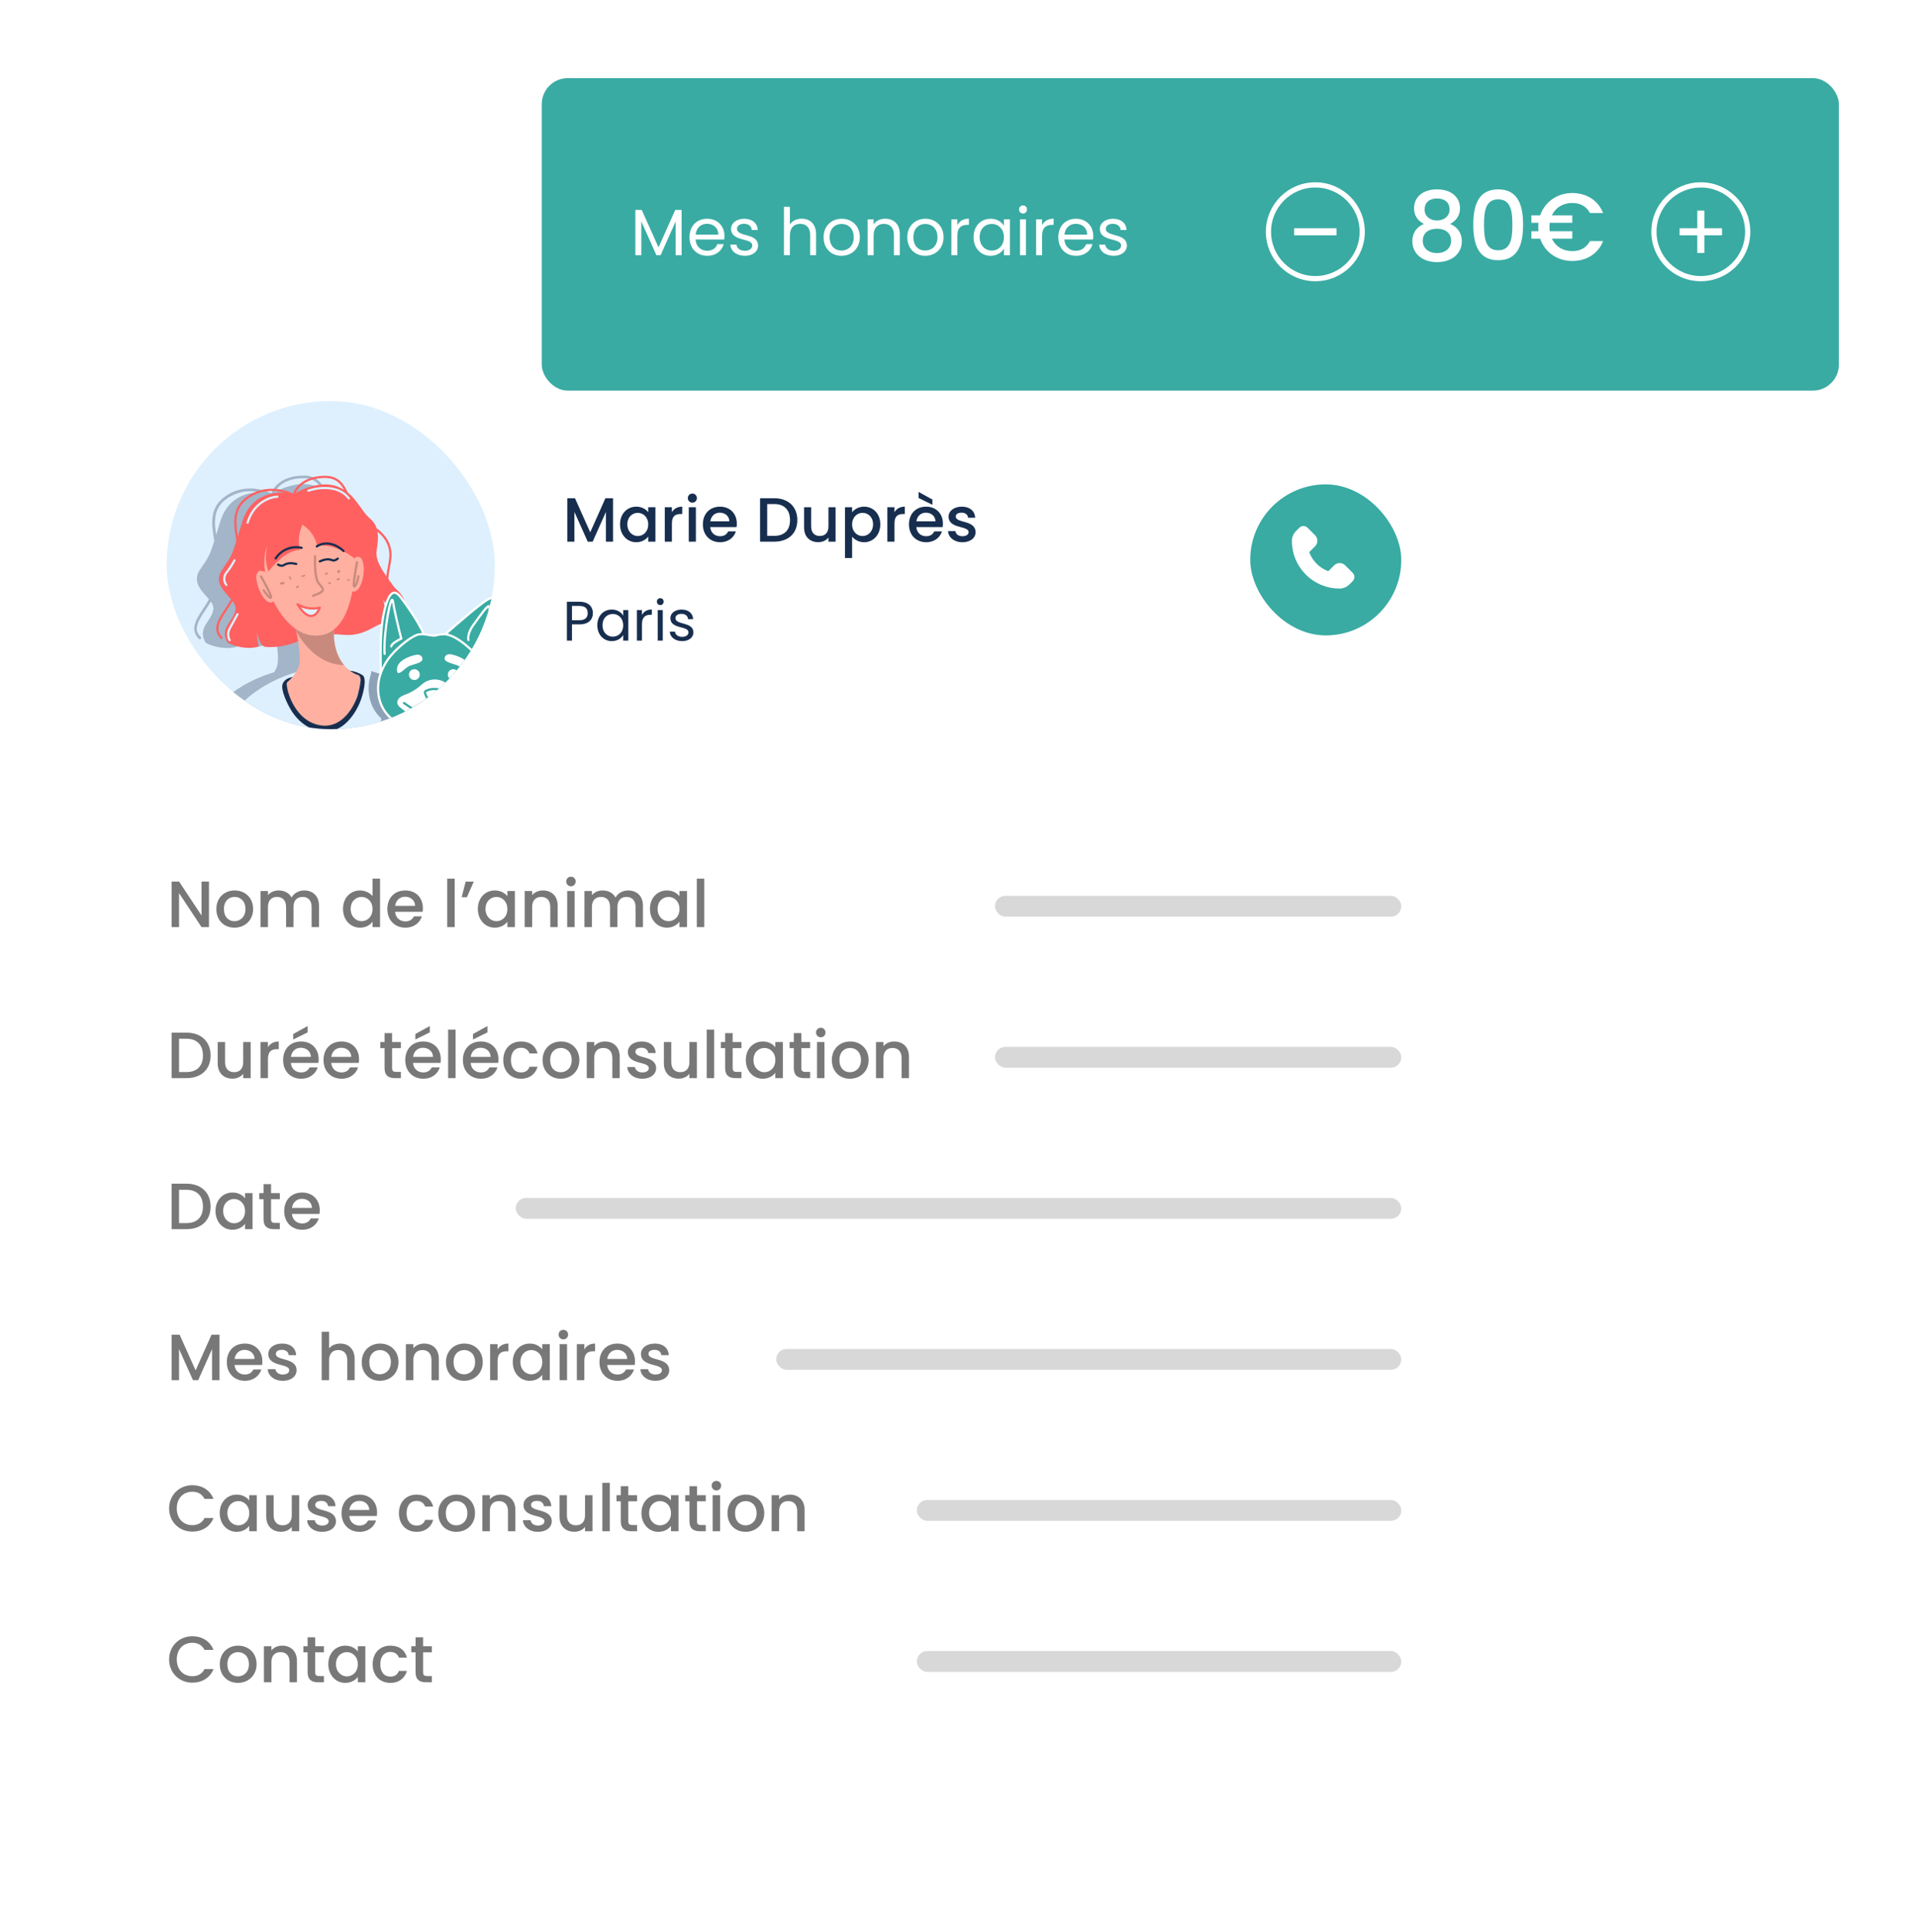 <svg width="368" height="371" viewBox="0 0 368 371" fill="none" xmlns="http://www.w3.org/2000/svg">
<g filter="url(#filter0_d_2077_3483)">
<rect x="15" y="59" width="271" height="296" rx="6" fill="white"/>
<g clip-path="url(#clip0_2077_3483)">
<rect x="32" y="76" width="63" height="63" rx="31.5" fill="#DEF0FE"/>
<path fill-rule="evenodd" clip-rule="evenodd" d="M58.278 90.821C54.891 90.821 53.333 92.349 52.774 93.476C53.822 92.899 54.945 92.472 56.11 92.205C57.516 91.837 58.995 91.856 60.391 92.26C60.866 92.42 61.323 92.63 61.754 92.887C61.553 92.52 61.304 92.181 61.013 91.879C60.658 91.52 60.23 91.24 59.759 91.057C59.288 90.875 58.783 90.794 58.278 90.821ZM43.316 94.915C44.228 94.221 45.282 93.736 46.403 93.493C47.524 93.251 48.684 93.258 49.802 93.514C48.874 93.523 47.953 93.676 47.071 93.967C45.094 94.636 43.222 96.134 42.321 99.047C42.101 99.746 41.897 100.368 41.741 100.923C41.656 101.207 41.576 101.469 41.499 101.715C41.44 101.317 41.385 100.919 41.343 100.521C41.203 99.518 41.254 98.498 41.495 97.515C41.802 96.473 42.441 95.56 43.316 94.915ZM38.951 115.94C39.37 115.332 39.757 114.701 40.111 114.052L39.751 113.629L39.577 113.438C39.387 113.222 39.188 113.015 39.001 112.778C38.483 112.221 38.098 111.554 37.875 110.826C37.78 110.407 37.776 109.972 37.865 109.552C37.955 109.131 38.134 108.736 38.392 108.391L38.9 107.625C39.468 106.857 39.951 106.03 40.339 105.157C40.572 104.602 40.801 103.916 41.135 102.849C41.11 102.68 41.084 102.506 41.055 102.333L41.029 102.172C40.949 101.643 40.868 101.109 40.809 100.572C40.664 99.502 40.721 98.415 40.979 97.367C41.319 96.214 42.026 95.204 42.994 94.492C46.296 91.905 50.263 92.819 52.097 93.708C52.558 92.362 54.281 90.321 58.278 90.321C58.852 90.293 59.426 90.386 59.962 90.594C60.498 90.802 60.985 91.12 61.39 91.528C61.925 92.109 62.347 92.783 62.635 93.518C63.267 94.039 63.835 94.633 64.328 95.288C64.603 95.643 64.866 96.012 65.12 96.367C65.294 96.609 65.459 96.846 65.624 97.066C65.99 97.592 66.416 98.074 66.894 98.501C67.5 98.996 67.951 99.654 68.194 100.398C68.691 100.756 69.148 101.166 69.557 101.622C70.168 102.284 70.617 103.079 70.87 103.945C71.123 104.81 71.172 105.722 71.014 106.609C70.903 107.329 70.798 107.921 70.709 108.408C70.671 108.612 70.637 108.794 70.607 108.959C70.517 109.367 70.478 109.785 70.489 110.204C70.789 110.627 71.124 111.08 71.488 111.571C71.577 111.685 71.661 111.804 71.738 111.923L72.093 112.223C72.813 112.855 73.35 113.668 73.648 114.578C73.946 115.488 73.994 116.462 73.787 117.397C73.781 117.432 73.767 117.466 73.747 117.496C73.727 117.526 73.701 117.552 73.671 117.571C73.641 117.591 73.607 117.604 73.572 117.61C73.536 117.616 73.5 117.615 73.465 117.606C73.43 117.597 73.397 117.581 73.368 117.559C73.34 117.537 73.316 117.51 73.299 117.478C73.281 117.447 73.27 117.412 73.267 117.376C73.263 117.34 73.268 117.304 73.279 117.27C73.423 116.597 73.425 115.901 73.284 115.227C73.143 114.554 72.863 113.917 72.462 113.358C72.702 114.045 72.773 114.78 72.669 115.5C72.543 116.402 72.122 117.238 71.471 117.875C71.435 117.908 71.391 117.931 71.343 117.941C71.295 117.95 71.246 117.947 71.2 117.93C71.155 117.913 71.116 117.884 71.087 117.846C71.058 117.808 71.04 117.762 71.035 117.714C70.886 116.76 70.524 115.851 69.976 115.056C69.82 114.818 69.663 114.594 69.502 114.387C69.905 115.669 70.123 117.002 70.15 118.345C70.15 118.38 70.143 118.414 70.13 118.446C70.117 118.478 70.097 118.507 70.073 118.531C70.049 118.555 70.02 118.575 69.988 118.588C69.956 118.601 69.922 118.608 69.887 118.608C69.518 118.625 69.157 118.717 68.825 118.879C68.495 119.023 68.147 119.213 67.758 119.421L67.648 119.48L67.516 119.552C66.39 120.207 65.158 120.658 63.875 120.886C63.083 120.984 62.282 120.995 61.487 120.919C61.123 120.894 60.763 120.86 60.399 120.831L59.929 120.784C60.006 123.79 60.984 125.763 62.152 126.999C69.316 127.524 74.43 131.017 76.103 132.825C78.008 134.908 81.954 139.832 83.686 142.034H37.392C38.006 138.875 41.728 131.75 51.694 128.363C52.012 128.257 52.33 128.155 52.643 128.062C52.839 127.743 53.008 127.407 53.147 127.059C53.523 126.097 53.358 124.074 53.054 122.143C51.051 123.031 48.856 123.401 46.673 123.218C46.644 123.218 46.615 123.211 46.588 123.197C46.246 123.016 45.966 122.735 45.784 122.393C45.581 122.026 45.428 121.635 45.327 121.229C45.297 121.123 45.272 121.017 45.246 120.911C45.228 121.574 45.324 122.236 45.53 122.867C45.546 122.9 45.554 122.936 45.554 122.973C45.554 123.01 45.546 123.046 45.53 123.079C45.513 123.112 45.489 123.141 45.459 123.164C45.43 123.187 45.397 123.205 45.361 123.214C42.96 123.824 40.496 122.964 39.556 122.456C39.514 122.431 39.479 122.397 39.454 122.355C39.082 121.776 38.905 121.094 38.951 120.407C39.028 119.843 39.23 119.303 39.543 118.828C39.679 118.608 39.823 118.405 39.967 118.172L40.001 118.125C40.153 117.892 40.305 117.664 40.424 117.431C40.71 116.98 40.896 116.473 40.97 115.945C40.987 115.415 40.803 114.899 40.454 114.501C40.161 115.022 39.806 115.593 39.374 116.233C38.527 117.456 38.011 118.379 37.841 119.171C37.748 119.525 37.748 119.897 37.841 120.251C37.985 120.645 38.22 121.001 38.527 121.288C38.556 121.312 38.579 121.341 38.595 121.375C38.611 121.408 38.62 121.445 38.62 121.482C38.621 121.519 38.614 121.556 38.6 121.59C38.586 121.624 38.564 121.655 38.537 121.68C38.51 121.706 38.478 121.725 38.443 121.737C38.408 121.749 38.37 121.753 38.333 121.75C38.296 121.746 38.261 121.735 38.228 121.717C38.196 121.698 38.168 121.673 38.146 121.643C37.804 121.292 37.547 120.866 37.397 120.399C37.271 119.963 37.259 119.502 37.363 119.061C37.549 118.155 38.142 117.156 38.951 115.94ZM68.389 101.511C68.389 101.407 68.376 101.301 68.35 101.194C68.629 101.428 68.891 101.681 69.134 101.952C69.694 102.557 70.106 103.283 70.336 104.075C70.567 104.866 70.611 105.701 70.463 106.512C70.357 107.223 70.251 107.803 70.163 108.29C70.124 108.493 70.091 108.679 70.061 108.853C70.031 109.027 69.989 109.276 69.964 109.48C69.505 108.824 69.092 108.138 68.727 107.426C68.255 106.583 68.058 105.613 68.164 104.653C68.164 104.556 68.194 104.454 68.207 104.352C68.382 103.416 68.447 102.463 68.401 101.511H68.389Z" fill="#172E4F" fill-opacity="0.3"/>
<path d="M55.886 128.364C45.919 131.751 42.198 138.872 41.584 142.014H87.826C86.095 139.812 82.149 134.888 80.243 132.805C77.86 130.21 68.325 124.13 55.886 128.364Z" fill="#DEF0FE"/>
<path d="M46.745 99.151C48.497 93.453 53.968 93.393 56.482 94.071C58.599 92.716 61.961 91.687 64.468 92.525C67.977 93.702 68.943 97.085 70.882 98.707C72.821 100.328 72.364 102.716 72.101 104.634C71.839 106.552 72.8 108.216 75.433 111.747C77.55 114.575 76.31 116.9 75.433 117.708C75.222 115.765 73.591 113.809 72.8 113.051C73.782 114.876 74.028 117.344 74.028 118.348C72.537 118.348 70.882 120.189 67.977 120.63C65.073 121.07 61.241 119.453 58.032 121.438C55.462 123.026 52.189 123.132 50.877 122.984C49.759 122.455 49.467 120.067 49.463 118.936C49.054 120.254 49.054 121.666 49.463 122.984C47.147 123.572 44.755 122.738 43.849 122.247C42.269 119.525 45.165 118.348 45.428 115.994C45.69 113.64 40.601 111.853 42.794 108.546C44.987 105.24 44.551 106.252 46.745 99.151Z" fill="#FF6161" stroke="#FF6161" stroke-width="0.423" stroke-linecap="round" stroke-linejoin="round"/>
<path d="M42.498 121.465C41.092 119.937 41.706 118.502 43.345 116.088C47.32 110.22 44.615 110.034 45.61 106.55C46.605 103.065 43.103 97.993 47.303 94.695C50.691 92.057 54.781 93.188 56.41 94.085C56.656 92.912 58.206 90.562 62.427 90.562C67.707 90.562 66.479 97.684 69.425 99.03C72.372 100.377 75.497 102.502 74.883 106.55C74.269 110.597 73.719 110.445 76.051 112.405C76.732 113.006 77.239 113.779 77.52 114.643C77.801 115.506 77.845 116.43 77.648 117.316" stroke="#FF6161" stroke-width="0.423" stroke-linecap="round" stroke-linejoin="round"/>
<path d="M53.239 94.37C51.821 94.417 48.692 95.48 47.52 99.358M45.005 106.589C44.567 107.433 44.045 108.23 43.447 108.969C43.189 109.303 43.049 109.713 43.049 110.135C43.049 110.557 43.189 110.967 43.447 111.302M45.597 116.933C45.309 117.466 44.602 118.762 44.086 119.676C43.902 120.021 43.805 120.407 43.805 120.798C43.805 121.19 43.902 121.575 44.086 121.92M59.188 93.223C60.928 92.596 64.916 92.016 66.97 94.688" stroke="#DEF0FE" stroke-width="0.423" stroke-linecap="round"/>
<path d="M57.325 127.063C57.956 125.454 57.058 120.835 56.533 118.73H64.154C63.54 125.107 66.508 127.766 68.591 128.515C68.793 128.578 68.969 128.706 69.09 128.879C69.211 129.052 69.271 129.261 69.26 129.472C68.837 133.066 67.029 138.926 62.215 138.553C57.401 138.181 55.377 133.473 54.895 130.733C54.874 130.579 54.894 130.421 54.952 130.276C55.011 130.131 55.106 130.004 55.229 129.908C56.145 129.14 56.863 128.165 57.325 127.063Z" fill="#FFB0A0"/>
<path d="M55.166 129.968C55.374 129.802 55.924 129.239 56.178 128.977C55.818 129.062 54.603 129.269 54.243 130.361C53.862 131.53 55.217 134.24 55.797 135.213C56.377 136.187 58.592 139.612 62.91 139.413C66.361 139.257 68.452 135.438 69.066 133.935C69.68 132.432 70.51 129.337 69.625 128.651C68.879 128.176 68.038 127.873 67.161 127.762C67.578 128.073 68.031 128.332 68.511 128.532C68.791 128.532 69.324 128.824 69.214 129.802C69.081 130.766 68.882 131.72 68.617 132.656C68.528 132.978 66.386 139.274 61.225 138.211C56.665 137.275 55.272 131.957 55.166 131.289C55.082 130.721 54.912 130.171 55.166 129.968Z" fill="#172E4F"/>
<path fill-rule="evenodd" clip-rule="evenodd" d="M66.047 126.694C61.639 126.694 58.515 123.134 56.897 120.284C56.775 119.696 56.652 119.158 56.546 118.73H64.167C63.769 122.647 64.743 125.162 66.047 126.694Z" fill="#C98A7E"/>
<path d="M60.746 121.046C53.519 121.173 49.683 109.09 49.209 103.065C49.526 100.584 51.749 95.584 58.1 95.444C64.451 95.305 67.508 100.466 68.261 103.065C68.388 108.984 67.974 120.919 60.746 121.046Z" fill="#FFB0A0"/>
<path d="M60.889 103.843C60.721 103.005 60.384 102.209 59.9 101.505C59.415 100.8 58.792 100.202 58.07 99.745C57.354 101.255 57.171 102.964 57.549 104.592C55.25 104.592 52.562 107.268 51.55 108.746C50.959 107.177 50.869 105.465 51.291 103.843C50.728 104.935 50.572 107.48 50.936 108.746C50.108 108.72 49.303 108.465 48.611 108.009V102.696C50.385 95.286 57.079 92.839 61.956 94.918C68.417 97.662 68.417 102.298 68.417 106.527C66.402 104.715 62.774 103.305 60.889 103.843Z" fill="#FF6161"/>
<path d="M49.335 109.081C49.92 108.171 50.385 108.7 50.546 109.081L52.562 114.391C50.804 116.004 48.611 110.224 49.335 109.081Z" fill="#FFB0A0"/>
<path d="M69.782 107.473C69.523 105.589 68.554 105.78 68.088 106.127L67.529 112.512C68.981 113.181 70.099 109.823 69.782 107.473Z" fill="#FFB0A0"/>
<path d="M57.902 104.191C56.964 103.973 55.981 104.052 55.089 104.416C54.198 104.78 53.441 105.411 52.923 106.223M60.81 103.916C61.581 103.344 63.69 102.718 65.951 104.792" stroke="#172E4F" stroke-width="0.423" stroke-linecap="round" stroke-linejoin="round"/>
<path d="M53.384 107.414C53.613 107.554 53.877 107.627 54.146 107.626C54.569 107.626 54.963 106.813 56.86 107.275" stroke="#172E4F" stroke-width="0.423" stroke-linecap="round"/>
<path d="M64.836 106.254C64.634 106.433 64.389 106.556 64.124 106.61C63.731 106.686 63.167 105.97 61.394 106.787" stroke="#172E4F" stroke-width="0.423" stroke-linecap="round"/>
<path d="M60.484 105.801C60.42 107.126 60.454 109.997 61.106 110.881C61.919 111.986 62.592 112.274 61.106 112.998L60.098 113.384M50.106 109.658C50.767 110.822 52.084 113.261 52.037 113.676C51.974 114.201 50.83 112.715 50.627 112.351M68.537 106.952C68.215 108.608 67.664 111.864 68.054 111.61C68.443 111.356 68.71 110.2 68.799 109.645" stroke="#C98A7E" stroke-width="0.423" stroke-linecap="round"/>
<path d="M62.681 108.938C62.499 109.052 62.202 109.293 62.49 109.361C62.85 109.492 63.181 108.747 62.681 108.938Z" fill="#C98A7E"/>
<path d="M64.955 109.973C64.722 110.117 64.367 110.396 64.786 110.396C65.315 110.4 65.396 109.973 64.955 109.973Z" fill="#C98A7E"/>
<path d="M63.016 111.005C63.143 111.132 63.439 111.314 63.511 111.005C63.626 110.628 62.745 110.848 63.016 111.005Z" fill="#C98A7E"/>
<path d="M64.997 108.38C64.786 108.592 64.489 109.011 64.997 108.99C65.624 108.96 65.099 108.266 64.997 108.38Z" fill="#C98A7E"/>
<path d="M66.894 110.207C66.746 110.249 66.496 110.368 66.674 110.495C66.852 110.622 67.686 110.207 66.894 110.207Z" fill="#C98A7E"/>
<path d="M58.426 109.381C58.1 109.449 57.549 109.614 57.939 109.745C58.426 109.906 58.913 109.233 58.426 109.381Z" fill="#C98A7E"/>
<path d="M55.462 109.731C55.487 109.935 55.61 110.32 55.885 110.256C56.203 110.184 55.462 109.384 55.462 109.731Z" fill="#C98A7E"/>
<path d="M56.987 111.894C56.682 111.894 56.86 111.628 56.987 111.492H57.385C57.461 111.492 57.368 111.894 56.987 111.894Z" fill="#C98A7E"/>
<path d="M54.413 110.75C54.04 110.792 53.405 110.927 53.854 111.173C54.413 111.491 54.971 110.631 54.413 110.75Z" fill="#C98A7E"/>
<path d="M57.109 115.02C57.745 115.405 58.45 115.66 59.185 115.77C59.92 115.879 60.67 115.842 61.39 115.659C60.92 116.993 59.438 118.758 57.109 115.02Z" fill="#DEF0FE" stroke="#FF6161" stroke-width="0.423" stroke-linecap="round" stroke-linejoin="round"/>
<path opacity="0.4" fill-rule="evenodd" clip-rule="evenodd" d="M71.288 142.018C72.081 140.402 72.736 138.723 73.244 136.996C72.077 135.947 71.276 134.553 70.958 133.017C70.617 131.44 70.72 129.8 71.254 128.279C71.254 128.143 71.254 128.008 71.254 127.855C75.797 129.147 78.994 131.45 80.238 132.805C82.144 134.888 86.09 139.812 87.821 142.014L71.288 142.018Z" fill="#172E4F"/>
<path d="M84.625 142.158C83.65 142.385 82.636 142.385 81.661 142.158H73.079C73.908 140.472 74.587 138.717 75.107 136.912C73.916 135.889 73.097 134.5 72.778 132.962C72.44 131.412 72.545 129.798 73.079 128.305C73.151 125.578 72.778 120.336 73.829 116.052C74.823 111.987 75.899 112.55 76.572 113.224C77.106 113.761 80.497 118.473 81.361 120.747C81.869 120.798 82.787 121.018 83.304 121.018C83.82 121.018 83.981 120.747 85.48 120.747C87.927 118.63 93.143 113.994 94.219 113.829C95.561 113.621 95.188 122.462 92.974 126.979C94.346 129.583 94.32 132.212 93.135 133.974C92.22 135.328 91.247 135.616 90.345 136.116C90.912 137.306 92.267 140.176 93.135 142.137L84.625 142.158Z" fill="#39ABA3"/>
<path d="M85.479 120.769C83.981 120.769 83.82 121.04 83.303 121.04C82.787 121.04 81.868 120.82 81.36 120.769M85.479 120.769C86.889 120.981 88.35 121.844 90.344 123.665C91.407 124.616 92.297 125.745 92.973 127.001M85.479 120.769C87.927 118.652 93.143 114.016 94.218 113.851C95.56 113.643 95.188 122.484 92.973 127.001M73.074 128.326C73.528 127.036 74.216 125.841 75.102 124.8C76.495 123.148 79.078 121.082 80.318 120.824C80.659 120.752 81.009 120.734 81.356 120.769M73.074 128.326C72.54 129.82 72.436 131.434 72.774 132.984C73.092 134.521 73.911 135.911 75.102 136.934M73.074 128.347C73.146 125.621 72.774 120.379 73.824 116.095C74.819 112.03 75.894 112.593 76.567 113.266C77.101 113.804 80.492 118.516 81.356 120.79M92.969 127.022C94.341 129.626 94.316 132.255 93.13 134.017C92.216 135.371 91.242 135.659 90.34 136.159M75.098 136.934C75.85 137.572 76.711 138.071 77.638 138.407C79.035 138.924 79.332 141.663 81.669 142.18C84.006 142.696 86.94 142.18 88.227 138.767C88.828 137.184 89.565 136.595 90.344 136.159M75.102 136.934C74.582 138.739 73.903 140.494 73.074 142.18H93.143C92.296 140.219 90.92 137.349 90.353 136.159M89.929 121.874C89.819 121.497 89.853 120.409 90.835 119.041C92.063 117.348 93.934 114.609 93.934 115.57C94.191 118.594 93.868 121.639 92.982 124.541M73.836 124.541C73.553 120.731 75.106 112.263 75.454 114.558C75.729 116.395 76.614 120.019 77.024 121.607C76.385 121.908 75.115 122.632 75.115 123.102M85.479 120.769C85.208 120.743 85.755 120.769 85.479 120.769V120.769Z" stroke="white" stroke-width="0.423" stroke-linecap="round"/>
<path d="M77.635 132.652C76.192 133.228 76.242 134.172 77.017 134.718C78.691 135.925 79.969 137.6 80.692 139.532C82.593 142.364 84.799 141.573 85.849 140.349C87.191 138.787 87.763 136.577 88.999 135.234C89.719 134.879 90.993 133.863 90.345 132.652C89.698 131.441 87.538 132.097 85.849 130.586C85.198 129.997 84.351 129.672 83.474 129.672C82.596 129.672 81.75 129.997 81.099 130.586C80.097 131.503 78.918 132.206 77.635 132.652Z" fill="white" stroke="white" stroke-width="0.423" stroke-linecap="round"/>
<path d="M85.327 131.751C83.633 130.963 82.363 131.327 81.724 131.683C81.656 131.727 81.606 131.794 81.582 131.871C81.558 131.948 81.562 132.032 81.593 132.106C81.89 133.033 82.535 133.808 83.392 134.27C83.448 134.292 83.508 134.299 83.568 134.291C83.627 134.283 83.683 134.26 83.731 134.223C85.001 133.317 85.424 132.53 85.517 132.068C85.524 132.002 85.509 131.935 85.475 131.878C85.441 131.821 85.389 131.776 85.327 131.751Z" fill="white" stroke="#39ABA3" stroke-width="0.423" stroke-linecap="round"/>
<path d="M80.976 139.766C80.976 138.551 80.976 137.145 80.976 136.197C81.34 136.349 81.736 136.407 82.129 136.365C82.521 136.323 82.896 136.182 83.219 135.955C83.323 135.884 83.446 135.844 83.572 135.84C83.698 135.836 83.823 135.869 83.931 135.934C84.218 136.129 84.547 136.253 84.891 136.299C85.234 136.344 85.584 136.309 85.912 136.197V139.736C85.925 140.056 85.873 140.376 85.76 140.675C85.646 140.975 85.474 141.249 85.253 141.481C85.032 141.713 84.766 141.898 84.472 142.025C84.178 142.152 83.862 142.219 83.541 142.222C82.879 142.222 82.243 141.967 81.765 141.509C81.287 141.052 81.004 140.427 80.976 139.766Z" fill="white" stroke="#39ABA3" stroke-width="0.423" stroke-linecap="round"/>
<path d="M77.547 133.975C78.529 134.686 80.748 136.126 81.781 136.181C83.076 136.249 83.051 135.618 83.529 135.656C84.008 135.694 84.054 136.181 85.422 136.181C86.514 136.181 88.585 134.487 89.482 133.641" stroke="#39ABA3" stroke-width="0.423" stroke-linecap="round"/>
<path d="M83.516 135.637V139.794" stroke="#39ABA3" stroke-width="0.423" stroke-linecap="round"/>
<path d="M79.54 129.563C80.113 129.563 80.578 129.098 80.578 128.526C80.578 127.953 80.113 127.488 79.54 127.488C78.967 127.488 78.503 127.953 78.503 128.526C78.503 129.098 78.967 129.563 79.54 129.563Z" fill="white"/>
<path d="M76.208 127.391C76.305 125.812 78.655 124.965 79.82 124.737C79.955 124.707 80.878 124.517 81.09 125.397C81.301 126.278 79.328 126.515 78.482 126.913C77.635 127.311 76.085 129.364 76.208 127.391Z" fill="white"/>
<path d="M90.231 127.298C90.137 125.719 87.783 124.867 86.623 124.643C86.484 124.613 85.561 124.423 85.353 125.304C85.146 126.184 87.114 126.421 87.961 126.819C88.808 127.217 90.353 129.271 90.231 127.298Z" fill="white"/>
<path d="M87.008 129.563C87.581 129.563 88.045 129.098 88.045 128.526C88.045 127.953 87.581 127.488 87.008 127.488C86.435 127.488 85.971 127.953 85.971 128.526C85.971 129.098 86.435 129.563 87.008 129.563Z" fill="white"/>
</g>
<path d="M38.683 168.256V174.764L34.374 168.256H32.942V177H34.374V170.48L38.683 177H40.115V168.256H38.683ZM48.591 173.533C48.591 171.359 47.034 169.965 45.061 169.965C43.089 169.965 41.531 171.359 41.531 173.533C41.531 175.706 43.026 177.113 44.998 177.113C46.983 177.113 48.591 175.706 48.591 173.533ZM42.989 173.533C42.989 171.962 43.956 171.209 45.036 171.209C46.104 171.209 47.121 171.962 47.121 173.533C47.121 175.103 46.066 175.869 44.998 175.869C43.918 175.869 42.989 175.103 42.989 173.533ZM59.818 177H61.238V172.917C61.238 170.983 60.007 169.965 58.386 169.965C57.381 169.965 56.401 170.493 55.974 171.334C55.497 170.43 54.58 169.965 53.487 169.965C52.658 169.965 51.904 170.304 51.439 170.869V170.078H50.007V177H51.439V173.131C51.439 171.862 52.13 171.209 53.185 171.209C54.228 171.209 54.919 171.862 54.919 173.131V177H56.339V173.131C56.339 171.862 57.029 171.209 58.085 171.209C59.127 171.209 59.818 171.862 59.818 173.131V177ZM65.846 173.508C65.846 175.643 67.291 177.113 69.112 177.113C70.243 177.113 71.072 176.585 71.512 175.957V177H72.957V167.704H71.512V171.045C70.984 170.392 70.029 169.965 69.125 169.965C67.291 169.965 65.846 171.372 65.846 173.508ZM71.512 173.533C71.512 175.028 70.494 175.869 69.414 175.869C68.346 175.869 67.316 175.003 67.316 173.508C67.316 172.013 68.346 171.209 69.414 171.209C70.494 171.209 71.512 172.05 71.512 173.533ZM77.752 171.171C78.82 171.171 79.662 171.849 79.687 172.917H75.855C76.006 171.824 76.785 171.171 77.752 171.171ZM80.993 174.94H79.448C79.184 175.48 78.694 175.907 77.815 175.907C76.76 175.907 75.943 175.216 75.843 174.073H81.131C81.169 173.834 81.182 173.608 81.182 173.369C81.182 171.334 79.787 169.965 77.815 169.965C75.767 169.965 74.36 171.359 74.36 173.533C74.36 175.706 75.83 177.113 77.815 177.113C79.511 177.113 80.604 176.146 80.993 174.94ZM85.854 177H87.287V167.704H85.854V177ZM89.632 171.259L90.951 168.269H89.393L88.626 171.259H89.632ZM91.732 173.508C91.732 175.643 93.177 177.113 94.973 177.113C96.129 177.113 96.958 176.56 97.397 175.97V177H98.842V170.078H97.397V171.083C96.97 170.518 96.166 169.965 94.998 169.965C93.177 169.965 91.732 171.372 91.732 173.508ZM97.397 173.533C97.397 175.028 96.38 175.869 95.3 175.869C94.232 175.869 93.202 175.003 93.202 173.508C93.202 172.013 94.232 171.209 95.3 171.209C96.38 171.209 97.397 172.05 97.397 173.533ZM105.635 177H107.055V172.917C107.055 170.983 105.836 169.965 104.216 169.965C103.387 169.965 102.62 170.304 102.155 170.869V170.078H100.723V177H102.155V173.131C102.155 171.862 102.846 171.209 103.902 171.209C104.944 171.209 105.635 171.862 105.635 173.131V177ZM108.882 177H110.314V170.078H108.882V177ZM109.61 169.161C110.113 169.161 110.515 168.759 110.515 168.244C110.515 167.729 110.113 167.327 109.61 167.327C109.095 167.327 108.693 167.729 108.693 168.244C108.693 168.759 109.095 169.161 109.61 169.161ZM122.005 177H123.425V172.917C123.425 170.983 122.194 169.965 120.573 169.965C119.568 169.965 118.588 170.493 118.161 171.334C117.684 170.43 116.767 169.965 115.674 169.965C114.845 169.965 114.091 170.304 113.626 170.869V170.078H112.194V177H113.626V173.131C113.626 171.862 114.317 171.209 115.372 171.209C116.415 171.209 117.106 171.862 117.106 173.131V177H118.525V173.131C118.525 171.862 119.216 171.209 120.272 171.209C121.314 171.209 122.005 171.862 122.005 173.131V177ZM124.77 173.508C124.77 175.643 126.214 177.113 128.011 177.113C129.167 177.113 129.996 176.56 130.435 175.97V177H131.88V170.078H130.435V171.083C130.008 170.518 129.204 169.965 128.036 169.965C126.214 169.965 124.77 171.372 124.77 173.508ZM130.435 173.533C130.435 175.028 129.418 175.869 128.337 175.869C127.27 175.869 126.24 175.003 126.24 173.508C126.24 172.013 127.27 171.209 128.337 171.209C129.418 171.209 130.435 172.05 130.435 173.533ZM133.761 177H135.193V167.704H133.761V177Z" fill="#787878"/>
<path d="M35.794 197.269H32.942V206H35.794C38.595 206 40.429 204.354 40.429 201.666C40.429 198.965 38.595 197.269 35.794 197.269ZM34.374 204.832V198.437H35.794C37.854 198.437 38.96 199.668 38.96 201.666C38.96 203.651 37.854 204.832 35.794 204.832H34.374ZM48.117 199.078H46.685V202.935C46.685 204.204 45.994 204.857 44.939 204.857C43.897 204.857 43.206 204.204 43.206 202.935V199.078H41.786V203.148C41.786 205.083 43.017 206.101 44.638 206.101C45.454 206.101 46.233 205.761 46.685 205.171V206H48.117V199.078ZM51.439 202.357C51.439 200.887 52.092 200.447 53.148 200.447H53.512V198.965C52.532 198.965 51.841 199.392 51.439 200.083V199.078H50.007V206H51.439V202.357ZM57.743 200.171C58.811 200.171 59.652 200.849 59.678 201.917H55.846C55.997 200.824 56.776 200.171 57.743 200.171ZM60.984 203.94H59.439C59.175 204.48 58.685 204.907 57.806 204.907C56.751 204.907 55.934 204.216 55.833 203.073H61.122C61.16 202.834 61.172 202.608 61.172 202.369C61.172 200.334 59.778 198.965 57.806 198.965C55.758 198.965 54.351 200.359 54.351 202.533C54.351 204.706 55.821 206.113 57.806 206.113C59.502 206.113 60.595 205.146 60.984 203.94ZM56.286 197.533V198.588L59.062 197.219V196L56.286 197.533ZM65.496 200.171C66.564 200.171 67.406 200.849 67.431 201.917H63.599C63.75 200.824 64.529 200.171 65.496 200.171ZM68.737 203.94H67.192C66.928 204.48 66.439 204.907 65.559 204.907C64.504 204.907 63.687 204.216 63.587 203.073H68.876C68.913 202.834 68.926 202.608 68.926 202.369C68.926 200.334 67.531 198.965 65.559 198.965C63.511 198.965 62.105 200.359 62.105 202.533C62.105 204.706 63.574 206.113 65.559 206.113C67.255 206.113 68.348 205.146 68.737 203.94ZM73.825 204.078C73.825 205.485 74.591 206 75.822 206H76.953V204.807H76.073C75.47 204.807 75.269 204.593 75.269 204.078V200.246H76.953V199.078H75.269V197.357H73.825V199.078H73.008V200.246H73.825V204.078ZM81.187 200.171C82.255 200.171 83.097 200.849 83.122 201.917H79.29C79.441 200.824 80.22 200.171 81.187 200.171ZM84.428 203.94H82.883C82.619 204.48 82.129 204.907 81.25 204.907C80.195 204.907 79.378 204.216 79.278 203.073H84.567C84.604 202.834 84.617 202.608 84.617 202.369C84.617 200.334 83.222 198.965 81.25 198.965C79.202 198.965 77.795 200.359 77.795 202.533C77.795 204.706 79.265 206.113 81.25 206.113C82.946 206.113 84.039 205.146 84.428 203.94ZM79.73 197.533V198.588L82.506 197.219V196L79.73 197.533ZM86.026 206H87.458V196.704H86.026V206ZM92.253 200.171C93.321 200.171 94.162 200.849 94.188 201.917H90.356C90.507 200.824 91.286 200.171 92.253 200.171ZM95.494 203.94H93.949C93.685 204.48 93.195 204.907 92.316 204.907C91.261 204.907 90.444 204.216 90.344 203.073H95.632C95.67 202.834 95.683 202.608 95.683 202.369C95.683 200.334 94.288 198.965 92.316 198.965C90.268 198.965 88.861 200.359 88.861 202.533C88.861 204.706 90.331 206.113 92.316 206.113C94.012 206.113 95.105 205.146 95.494 203.94ZM90.796 197.533V198.588L93.572 197.219V196L90.796 197.533ZM96.615 202.533C96.615 204.706 98.022 206.113 100.006 206.113C101.702 206.113 102.808 205.171 103.197 203.814H101.652C101.388 204.53 100.861 204.907 100.006 204.907C98.851 204.907 98.084 204.053 98.084 202.533C98.084 201.025 98.851 200.171 100.006 200.171C100.861 200.171 101.413 200.598 101.652 201.264H103.197C102.808 199.807 101.702 198.965 100.006 198.965C98.022 198.965 96.615 200.372 96.615 202.533ZM111.22 202.533C111.22 200.359 109.662 198.965 107.69 198.965C105.717 198.965 104.16 200.359 104.16 202.533C104.16 204.706 105.655 206.113 107.627 206.113C109.612 206.113 111.22 204.706 111.22 202.533ZM105.617 202.533C105.617 200.962 106.584 200.209 107.665 200.209C108.732 200.209 109.75 200.962 109.75 202.533C109.75 204.103 108.695 204.869 107.627 204.869C106.547 204.869 105.617 204.103 105.617 202.533ZM117.547 206H118.967V201.917C118.967 199.983 117.748 198.965 116.128 198.965C115.299 198.965 114.532 199.304 114.068 199.869V199.078H112.636V206H114.068V202.131C114.068 200.862 114.759 200.209 115.814 200.209C116.857 200.209 117.547 200.862 117.547 202.131V206ZM125.957 204.065C125.882 201.565 121.975 202.344 121.975 200.95C121.975 200.485 122.377 200.171 123.143 200.171C123.922 200.171 124.387 200.586 124.437 201.189H125.869C125.794 199.807 124.764 198.965 123.193 198.965C121.56 198.965 120.53 199.857 120.53 200.962C120.53 203.5 124.55 202.721 124.55 204.078C124.55 204.555 124.11 204.907 123.281 204.907C122.49 204.907 121.95 204.442 121.899 203.877H120.417C120.48 205.133 121.648 206.113 123.306 206.113C124.939 206.113 125.957 205.234 125.957 204.065ZM133.773 199.078H132.341V202.935C132.341 204.204 131.65 204.857 130.595 204.857C129.552 204.857 128.861 204.204 128.861 202.935V199.078H127.442V203.148C127.442 205.083 128.673 206.101 130.293 206.101C131.11 206.101 131.889 205.761 132.341 205.171V206H133.773V199.078ZM135.663 206H137.095V196.704H135.663V206ZM139.201 204.078C139.201 205.485 139.968 206 141.199 206H142.329V204.807H141.45C140.847 204.807 140.646 204.593 140.646 204.078V200.246H142.329V199.078H140.646V197.357H139.201V199.078H138.385V200.246H139.201V204.078ZM143.172 202.508C143.172 204.643 144.617 206.113 146.413 206.113C147.569 206.113 148.398 205.56 148.838 204.97V206H150.282V199.078H148.838V200.083C148.41 199.518 147.606 198.965 146.438 198.965C144.617 198.965 143.172 200.372 143.172 202.508ZM148.838 202.533C148.838 204.028 147.82 204.869 146.74 204.869C145.672 204.869 144.642 204.003 144.642 202.508C144.642 201.013 145.672 200.209 146.74 200.209C147.82 200.209 148.838 201.05 148.838 202.533ZM152.389 204.078C152.389 205.485 153.156 206 154.387 206H155.517V204.807H154.638C154.035 204.807 153.834 204.593 153.834 204.078V200.246H155.517V199.078H153.834V197.357H152.389V199.078H151.573V200.246H152.389V204.078ZM156.837 206H158.27V199.078H156.837V206ZM157.566 198.161C158.069 198.161 158.471 197.759 158.471 197.244C158.471 196.729 158.069 196.327 157.566 196.327C157.051 196.327 156.649 196.729 156.649 197.244C156.649 197.759 157.051 198.161 157.566 198.161ZM166.745 202.533C166.745 200.359 165.187 198.965 163.215 198.965C161.243 198.965 159.685 200.359 159.685 202.533C159.685 204.706 161.18 206.113 163.152 206.113C165.137 206.113 166.745 204.706 166.745 202.533ZM161.142 202.533C161.142 200.962 162.11 200.209 163.19 200.209C164.258 200.209 165.275 200.962 165.275 202.533C165.275 204.103 164.22 204.869 163.152 204.869C162.072 204.869 161.142 204.103 161.142 202.533ZM173.073 206H174.492V201.917C174.492 199.983 173.274 198.965 171.653 198.965C170.824 198.965 170.058 199.304 169.593 199.869V199.078H168.161V206H169.593V202.131C169.593 200.862 170.284 200.209 171.339 200.209C172.382 200.209 173.073 200.862 173.073 202.131V206Z" fill="#787878"/>
<path d="M35.794 226.269H32.942V235H35.794C38.595 235 40.429 233.354 40.429 230.666C40.429 227.965 38.595 226.269 35.794 226.269ZM34.374 233.832V227.437H35.794C37.854 227.437 38.96 228.668 38.96 230.666C38.96 232.651 37.854 233.832 35.794 233.832H34.374ZM41.371 231.508C41.371 233.643 42.816 235.113 44.613 235.113C45.768 235.113 46.597 234.56 47.037 233.97V235H48.482V228.078H47.037V229.083C46.61 228.518 45.806 227.965 44.638 227.965C42.816 227.965 41.371 229.372 41.371 231.508ZM47.037 231.533C47.037 233.028 46.02 233.869 44.939 233.869C43.871 233.869 42.841 233.003 42.841 231.508C42.841 230.013 43.871 229.209 44.939 229.209C46.02 229.209 47.037 230.05 47.037 231.533ZM50.589 233.078C50.589 234.485 51.355 235 52.586 235H53.717V233.807H52.838C52.235 233.807 52.034 233.593 52.034 233.078V229.246H53.717V228.078H52.034V226.357H50.589V228.078H49.772V229.246H50.589V233.078ZM57.952 229.171C59.019 229.171 59.861 229.849 59.886 230.917H56.054C56.205 229.824 56.984 229.171 57.952 229.171ZM61.193 232.94H59.647C59.384 233.48 58.894 233.907 58.014 233.907C56.959 233.907 56.142 233.216 56.042 232.073H61.331C61.368 231.834 61.381 231.608 61.381 231.369C61.381 229.334 59.987 227.965 58.014 227.965C55.967 227.965 54.56 229.359 54.56 231.533C54.56 233.706 56.029 235.113 58.014 235.113C59.71 235.113 60.803 234.146 61.193 232.94Z" fill="#787878"/>
<path d="M32.942 264H34.374V258.02L37.05 264H38.043L40.706 258.02V264H42.138V255.269H40.605L37.553 262.116L34.487 255.269H32.942V264ZM46.935 258.171C48.003 258.171 48.844 258.849 48.869 259.917H45.038C45.189 258.824 45.967 258.171 46.935 258.171ZM50.176 261.94H48.631C48.367 262.48 47.877 262.907 46.998 262.907C45.942 262.907 45.126 262.216 45.025 261.073H50.314C50.352 260.834 50.364 260.608 50.364 260.369C50.364 258.334 48.97 256.965 46.998 256.965C44.95 256.965 43.543 258.359 43.543 260.533C43.543 262.706 45.013 264.113 46.998 264.113C48.694 264.113 49.786 263.146 50.176 261.94ZM56.937 262.065C56.861 259.565 52.955 260.344 52.955 258.95C52.955 258.485 53.356 258.171 54.123 258.171C54.902 258.171 55.367 258.586 55.417 259.189H56.849C56.773 257.807 55.743 256.965 54.173 256.965C52.54 256.965 51.51 257.857 51.51 258.962C51.51 261.5 55.53 260.721 55.53 262.078C55.53 262.555 55.09 262.907 54.261 262.907C53.47 262.907 52.929 262.442 52.879 261.877H51.397C51.46 263.133 52.628 264.113 54.286 264.113C55.919 264.113 56.937 263.234 56.937 262.065ZM61.748 264H63.18V260.131C63.18 258.862 63.871 258.209 64.926 258.209C65.969 258.209 66.659 258.862 66.659 260.131V264H68.079V259.917C68.079 257.983 66.873 256.965 65.328 256.965C64.436 256.965 63.657 257.304 63.18 257.882V254.704H61.748V264ZM76.501 260.533C76.501 258.359 74.943 256.965 72.971 256.965C70.999 256.965 69.441 258.359 69.441 260.533C69.441 262.706 70.936 264.113 72.908 264.113C74.893 264.113 76.501 262.706 76.501 260.533ZM70.898 260.533C70.898 258.962 71.866 258.209 72.946 258.209C74.014 258.209 75.031 258.962 75.031 260.533C75.031 262.103 73.976 262.869 72.908 262.869C71.828 262.869 70.898 262.103 70.898 260.533ZM82.829 264H84.248V259.917C84.248 257.983 83.03 256.965 81.409 256.965C80.58 256.965 79.814 257.304 79.349 257.869V257.078H77.917V264H79.349V260.131C79.349 258.862 80.04 258.209 81.095 258.209C82.138 258.209 82.829 258.862 82.829 260.131V264ZM92.671 260.533C92.671 258.359 91.113 256.965 89.14 256.965C87.168 256.965 85.61 258.359 85.61 260.533C85.61 262.706 87.105 264.113 89.078 264.113C91.062 264.113 92.671 262.706 92.671 260.533ZM87.068 260.533C87.068 258.962 88.035 258.209 89.115 258.209C90.183 258.209 91.201 258.962 91.201 260.533C91.201 262.103 90.145 262.869 89.078 262.869C87.997 262.869 87.068 262.103 87.068 260.533ZM95.518 260.357C95.518 258.887 96.172 258.447 97.227 258.447H97.591V256.965C96.611 256.965 95.92 257.392 95.518 258.083V257.078H94.086V264H95.518V260.357ZM98.43 260.508C98.43 262.643 99.875 264.113 101.671 264.113C102.827 264.113 103.656 263.56 104.096 262.97V264H105.541V257.078H104.096V258.083C103.669 257.518 102.865 256.965 101.696 256.965C99.875 256.965 98.43 258.372 98.43 260.508ZM104.096 260.533C104.096 262.028 103.078 262.869 101.998 262.869C100.93 262.869 99.9 262.003 99.9 260.508C99.9 259.013 100.93 258.209 101.998 258.209C103.078 258.209 104.096 259.05 104.096 260.533ZM107.422 264H108.854V257.078H107.422V264ZM108.15 256.161C108.653 256.161 109.055 255.759 109.055 255.244C109.055 254.729 108.653 254.327 108.15 254.327C107.635 254.327 107.233 254.729 107.233 255.244C107.233 255.759 107.635 256.161 108.15 256.161ZM112.166 260.357C112.166 258.887 112.819 258.447 113.875 258.447H114.239V256.965C113.259 256.965 112.568 257.392 112.166 258.083V257.078H110.734V264H112.166V260.357ZM118.47 258.171C119.538 258.171 120.379 258.849 120.404 259.917H116.573C116.724 258.824 117.503 258.171 118.47 258.171ZM121.711 261.94H120.166C119.902 262.48 119.412 262.907 118.533 262.907C117.477 262.907 116.661 262.216 116.56 261.073H121.849C121.887 260.834 121.899 260.608 121.899 260.369C121.899 258.334 120.505 256.965 118.533 256.965C116.485 256.965 115.078 258.359 115.078 260.533C115.078 262.706 116.548 264.113 118.533 264.113C120.229 264.113 121.322 263.146 121.711 261.94ZM128.472 262.065C128.397 259.565 124.49 260.344 124.49 258.95C124.49 258.485 124.892 258.171 125.658 258.171C126.437 258.171 126.902 258.586 126.952 259.189H128.384C128.309 257.807 127.279 256.965 125.708 256.965C124.075 256.965 123.045 257.857 123.045 258.962C123.045 261.5 127.065 260.721 127.065 262.078C127.065 262.555 126.625 262.907 125.796 262.907C125.005 262.907 124.465 262.442 124.414 261.877H122.932C122.995 263.133 124.163 264.113 125.821 264.113C127.454 264.113 128.472 263.234 128.472 262.065Z" fill="#787878"/>
<path d="M32.465 288.616C32.465 291.241 34.462 293.075 36.925 293.075C38.746 293.075 40.316 292.171 40.982 290.462H39.261C38.796 291.392 37.967 291.832 36.925 291.832C35.191 291.832 33.935 290.588 33.935 288.616C33.935 286.643 35.191 285.412 36.925 285.412C37.967 285.412 38.796 285.852 39.261 286.782H40.982C40.316 285.073 38.746 284.156 36.925 284.156C34.462 284.156 32.465 286.003 32.465 288.616ZM42.181 289.508C42.181 291.643 43.626 293.113 45.422 293.113C46.578 293.113 47.407 292.56 47.847 291.97V293H49.291V286.078H47.847V287.083C47.42 286.518 46.616 285.965 45.447 285.965C43.626 285.965 42.181 287.372 42.181 289.508ZM47.847 289.533C47.847 291.028 46.829 291.869 45.749 291.869C44.681 291.869 43.651 291.003 43.651 289.508C43.651 288.013 44.681 287.209 45.749 287.209C46.829 287.209 47.847 288.05 47.847 289.533ZM57.441 286.078H56.009V289.935C56.009 291.204 55.318 291.857 54.263 291.857C53.22 291.857 52.529 291.204 52.529 289.935V286.078H51.11V290.148C51.11 292.083 52.341 293.101 53.961 293.101C54.778 293.101 55.557 292.761 56.009 292.171V293H57.441V286.078ZM64.494 291.065C64.419 288.565 60.512 289.344 60.512 287.95C60.512 287.485 60.914 287.171 61.68 287.171C62.459 287.171 62.924 287.586 62.974 288.189H64.406C64.331 286.807 63.3 285.965 61.73 285.965C60.097 285.965 59.067 286.857 59.067 287.962C59.067 290.5 63.087 289.721 63.087 291.078C63.087 291.555 62.647 291.907 61.818 291.907C61.027 291.907 60.486 291.442 60.436 290.877H58.954C59.017 292.133 60.185 293.113 61.843 293.113C63.476 293.113 64.494 292.234 64.494 291.065ZM68.956 287.171C70.024 287.171 70.865 287.849 70.891 288.917H67.059C67.21 287.824 67.989 287.171 68.956 287.171ZM72.197 290.94H70.652C70.388 291.48 69.898 291.907 69.019 291.907C67.963 291.907 67.147 291.216 67.046 290.073H72.335C72.373 289.834 72.385 289.608 72.385 289.369C72.385 287.334 70.991 285.965 69.019 285.965C66.971 285.965 65.564 287.359 65.564 289.533C65.564 291.706 67.034 293.113 69.019 293.113C70.715 293.113 71.808 292.146 72.197 290.94ZM76.581 289.533C76.581 291.706 77.988 293.113 79.973 293.113C81.669 293.113 82.774 292.171 83.163 290.814H81.618C81.355 291.53 80.827 291.907 79.973 291.907C78.817 291.907 78.051 291.053 78.051 289.533C78.051 288.025 78.817 287.171 79.973 287.171C80.827 287.171 81.38 287.598 81.618 288.264H83.163C82.774 286.807 81.669 285.965 79.973 285.965C77.988 285.965 76.581 287.372 76.581 289.533ZM91.186 289.533C91.186 287.359 89.628 285.965 87.656 285.965C85.684 285.965 84.126 287.359 84.126 289.533C84.126 291.706 85.621 293.113 87.593 293.113C89.578 293.113 91.186 291.706 91.186 289.533ZM85.583 289.533C85.583 287.962 86.55 287.209 87.631 287.209C88.699 287.209 89.716 287.962 89.716 289.533C89.716 291.103 88.661 291.869 87.593 291.869C86.513 291.869 85.583 291.103 85.583 289.533ZM97.514 293H98.933V288.917C98.933 286.983 97.715 285.965 96.094 285.965C95.265 285.965 94.499 286.304 94.034 286.869V286.078H92.602V293H94.034V289.131C94.034 287.862 94.725 287.209 95.78 287.209C96.823 287.209 97.514 287.862 97.514 289.131V293ZM105.923 291.065C105.848 288.565 101.941 289.344 101.941 287.95C101.941 287.485 102.343 287.171 103.109 287.171C103.888 287.171 104.353 287.586 104.403 288.189H105.835C105.76 286.807 104.73 285.965 103.159 285.965C101.526 285.965 100.496 286.857 100.496 287.962C100.496 290.5 104.516 289.721 104.516 291.078C104.516 291.555 104.077 291.907 103.247 291.907C102.456 291.907 101.916 291.442 101.866 290.877H100.383C100.446 292.133 101.614 293.113 103.273 293.113C104.906 293.113 105.923 292.234 105.923 291.065ZM113.739 286.078H112.307V289.935C112.307 291.204 111.616 291.857 110.561 291.857C109.518 291.857 108.827 291.204 108.827 289.935V286.078H107.408V290.148C107.408 292.083 108.639 293.101 110.26 293.101C111.076 293.101 111.855 292.761 112.307 292.171V293H113.739V286.078ZM115.629 293H117.061V283.704H115.629V293ZM119.167 291.078C119.167 292.485 119.934 293 121.165 293H122.296V291.807H121.416C120.813 291.807 120.612 291.593 120.612 291.078V287.246H122.296V286.078H120.612V284.357H119.167V286.078H118.351V287.246H119.167V291.078ZM123.138 289.508C123.138 291.643 124.583 293.113 126.379 293.113C127.535 293.113 128.364 292.56 128.804 291.97V293H130.248V286.078H128.804V287.083C128.377 286.518 127.573 285.965 126.404 285.965C124.583 285.965 123.138 287.372 123.138 289.508ZM128.804 289.533C128.804 291.028 127.786 291.869 126.706 291.869C125.638 291.869 124.608 291.003 124.608 289.508C124.608 288.013 125.638 287.209 126.706 287.209C127.786 287.209 128.804 288.05 128.804 289.533ZM132.356 291.078C132.356 292.485 133.122 293 134.353 293H135.484V291.807H134.604C134.001 291.807 133.8 291.593 133.8 291.078V287.246H135.484V286.078H133.8V284.357H132.356V286.078H131.539V287.246H132.356V291.078ZM136.804 293H138.236V286.078H136.804V293ZM137.532 285.161C138.035 285.161 138.437 284.759 138.437 284.244C138.437 283.729 138.035 283.327 137.532 283.327C137.017 283.327 136.615 283.729 136.615 284.244C136.615 284.759 137.017 285.161 137.532 285.161ZM146.711 289.533C146.711 287.359 145.154 285.965 143.181 285.965C141.209 285.965 139.651 287.359 139.651 289.533C139.651 291.706 141.146 293.113 143.118 293.113C145.103 293.113 146.711 291.706 146.711 289.533ZM141.108 289.533C141.108 287.962 142.076 287.209 143.156 287.209C144.224 287.209 145.242 287.962 145.242 289.533C145.242 291.103 144.186 291.869 143.118 291.869C142.038 291.869 141.108 291.103 141.108 289.533ZM153.039 293H154.459V288.917C154.459 286.983 153.24 285.965 151.619 285.965C150.79 285.965 150.024 286.304 149.559 286.869V286.078H148.127V293H149.559V289.131C149.559 287.862 150.25 287.209 151.305 287.209C152.348 287.209 153.039 287.862 153.039 289.131V293Z" fill="#787878"/>
<path d="M32.465 317.616C32.465 320.241 34.462 322.075 36.925 322.075C38.746 322.075 40.316 321.171 40.982 319.462H39.261C38.796 320.392 37.967 320.832 36.925 320.832C35.191 320.832 33.935 319.588 33.935 317.616C33.935 315.643 35.191 314.412 36.925 314.412C37.967 314.412 38.796 314.852 39.261 315.782H40.982C40.316 314.073 38.746 313.156 36.925 313.156C34.462 313.156 32.465 315.003 32.465 317.616ZM49.254 318.533C49.254 316.359 47.696 314.965 45.724 314.965C43.751 314.965 42.194 316.359 42.194 318.533C42.194 320.706 43.689 322.113 45.661 322.113C47.646 322.113 49.254 320.706 49.254 318.533ZM43.651 318.533C43.651 316.962 44.618 316.209 45.699 316.209C46.766 316.209 47.784 316.962 47.784 318.533C47.784 320.103 46.729 320.869 45.661 320.869C44.581 320.869 43.651 320.103 43.651 318.533ZM55.581 322H57.001V317.917C57.001 315.983 55.782 314.965 54.162 314.965C53.333 314.965 52.566 315.304 52.102 315.869V315.078H50.669V322H52.102V318.131C52.102 316.862 52.793 316.209 53.848 316.209C54.891 316.209 55.581 316.862 55.581 318.131V322ZM59.054 320.078C59.054 321.485 59.82 322 61.051 322H62.182V320.807H61.303C60.7 320.807 60.499 320.593 60.499 320.078V316.246H62.182V315.078H60.499V313.357H59.054V315.078H58.237V316.246H59.054V320.078ZM63.025 318.508C63.025 320.643 64.469 322.113 66.266 322.113C67.421 322.113 68.251 321.56 68.69 320.97V322H70.135V315.078H68.69V316.083C68.263 315.518 67.459 314.965 66.291 314.965C64.469 314.965 63.025 316.372 63.025 318.508ZM68.69 318.533C68.69 320.028 67.673 320.869 66.592 320.869C65.525 320.869 64.494 320.003 64.494 318.508C64.494 317.013 65.525 316.209 66.592 316.209C67.673 316.209 68.69 317.05 68.69 318.533ZM71.539 318.533C71.539 320.706 72.946 322.113 74.93 322.113C76.626 322.113 77.732 321.171 78.121 319.814H76.576C76.312 320.53 75.785 320.907 74.93 320.907C73.775 320.907 73.008 320.053 73.008 318.533C73.008 317.025 73.775 316.171 74.93 316.171C75.785 316.171 76.338 316.598 76.576 317.264H78.121C77.732 315.807 76.626 314.965 74.93 314.965C72.946 314.965 71.539 316.372 71.539 318.533ZM79.775 320.078C79.775 321.485 80.541 322 81.772 322H82.903V320.807H82.023C81.42 320.807 81.219 320.593 81.219 320.078V316.246H82.903V315.078H81.219V313.357H79.775V315.078H78.958V316.246H79.775V320.078Z" fill="#787878"/>
<path d="M108.9 103H110.268V97.288L112.824 103H113.772L116.316 97.288V103H117.684V94.66H116.22L113.304 101.2L110.376 94.66H108.9V103ZM119.026 99.664C119.026 101.704 120.406 103.108 122.122 103.108C123.226 103.108 124.018 102.58 124.438 102.016V103H125.818V96.388H124.438V97.348C124.03 96.808 123.262 96.28 122.146 96.28C120.406 96.28 119.026 97.624 119.026 99.664ZM124.438 99.688C124.438 101.116 123.466 101.92 122.434 101.92C121.414 101.92 120.43 101.092 120.43 99.664C120.43 98.236 121.414 97.468 122.434 97.468C123.466 97.468 124.438 98.272 124.438 99.688ZM128.983 99.52C128.983 98.116 129.607 97.696 130.615 97.696H130.963V96.28C130.027 96.28 129.367 96.688 128.983 97.348V96.388H127.615V103H128.983V99.52ZM132.22 103H133.588V96.388H132.22V103ZM132.916 95.512C133.396 95.512 133.78 95.128 133.78 94.636C133.78 94.144 133.396 93.76 132.916 93.76C132.424 93.76 132.04 94.144 132.04 94.636C132.04 95.128 132.424 95.512 132.916 95.512ZM138.168 97.432C139.188 97.432 139.992 98.08 140.016 99.1H136.356C136.5 98.056 137.244 97.432 138.168 97.432ZM141.264 101.032H139.788C139.536 101.548 139.068 101.956 138.228 101.956C137.22 101.956 136.44 101.296 136.344 100.204H141.396C141.432 99.976 141.444 99.76 141.444 99.532C141.444 97.588 140.112 96.28 138.228 96.28C136.272 96.28 134.928 97.612 134.928 99.688C134.928 101.764 136.332 103.108 138.228 103.108C139.848 103.108 140.892 102.184 141.264 101.032ZM148.632 94.66H145.908V103H148.632C151.308 103 153.06 101.428 153.06 98.86C153.06 96.28 151.308 94.66 148.632 94.66ZM147.276 101.884V95.776H148.632C150.6 95.776 151.656 96.952 151.656 98.86C151.656 100.756 150.6 101.884 148.632 101.884H147.276ZM160.404 96.388H159.036V100.072C159.036 101.284 158.376 101.908 157.368 101.908C156.372 101.908 155.712 101.284 155.712 100.072V96.388H154.356V100.276C154.356 102.124 155.532 103.096 157.08 103.096C157.86 103.096 158.604 102.772 159.036 102.208V103H160.404V96.388ZM163.577 97.36V96.388H162.209V106.144H163.577V102.04C164.009 102.556 164.789 103.108 165.881 103.108C167.621 103.108 168.989 101.704 168.989 99.664C168.989 97.624 167.621 96.28 165.881 96.28C164.801 96.28 163.997 96.808 163.577 97.36ZM167.597 99.664C167.597 101.092 166.613 101.92 165.581 101.92C164.561 101.92 163.577 101.116 163.577 99.688C163.577 98.272 164.561 97.468 165.581 97.468C166.613 97.468 167.597 98.236 167.597 99.664ZM171.709 99.52C171.709 98.116 172.333 97.696 173.341 97.696H173.689V96.28C172.753 96.28 172.093 96.688 171.709 97.348V96.388H170.341V103H171.709V99.52ZM177.731 97.432C178.751 97.432 179.555 98.08 179.579 99.1H175.919C176.063 98.056 176.807 97.432 177.731 97.432ZM180.827 101.032H179.351C179.099 101.548 178.631 101.956 177.791 101.956C176.783 101.956 176.003 101.296 175.907 100.204H180.959C180.995 99.976 181.007 99.76 181.007 99.532C181.007 97.588 179.675 96.28 177.791 96.28C175.835 96.28 174.491 97.612 174.491 99.688C174.491 101.764 175.895 103.108 177.791 103.108C179.411 103.108 180.455 102.184 180.827 101.032ZM176.339 94.612L178.991 95.92V94.912L176.339 93.448V94.612ZM187.285 101.152C187.213 98.764 183.481 99.508 183.481 98.176C183.481 97.732 183.865 97.432 184.597 97.432C185.341 97.432 185.785 97.828 185.833 98.404H187.201C187.129 97.084 186.145 96.28 184.645 96.28C183.085 96.28 182.101 97.132 182.101 98.188C182.101 100.612 185.941 99.868 185.941 101.164C185.941 101.62 185.521 101.956 184.729 101.956C183.973 101.956 183.457 101.512 183.409 100.972H181.993C182.053 102.172 183.169 103.108 184.753 103.108C186.313 103.108 187.285 102.268 187.285 101.152Z" fill="#172E4F"/>
<path d="M109.799 118.081V115.339H111.234C112.348 115.339 112.819 115.853 112.819 116.721C112.819 117.556 112.348 118.081 111.234 118.081H109.799ZM113.815 116.721C113.815 115.5 112.99 114.536 111.234 114.536H108.825V122H109.799V118.884H111.234C113.087 118.884 113.815 117.856 113.815 116.721ZM114.662 119.044C114.662 120.865 115.872 122.096 117.436 122.096C118.517 122.096 119.278 121.54 119.631 120.908V122H120.616V116.132H119.631V117.202C119.288 116.592 118.539 116.035 117.446 116.035C115.872 116.035 114.662 117.213 114.662 119.044ZM119.631 119.055C119.631 120.437 118.71 121.24 117.639 121.24C116.568 121.24 115.658 120.426 115.658 119.044C115.658 117.663 116.568 116.881 117.639 116.881C118.71 116.881 119.631 117.695 119.631 119.055ZM123.237 118.809C123.237 117.449 123.944 117.031 124.876 117.031H125.133V116.024C124.201 116.024 123.569 116.431 123.237 117.085V116.132H122.263V122H123.237V118.809ZM126.258 122H127.232V116.132H126.258V122ZM126.761 115.178C127.115 115.178 127.404 114.889 127.404 114.515C127.404 114.14 127.115 113.851 126.761 113.851C126.386 113.851 126.097 114.14 126.097 114.515C126.097 114.889 126.386 115.178 126.761 115.178ZM133.113 120.404C133.07 118.305 129.664 119.066 129.664 117.674C129.664 117.202 130.093 116.86 130.81 116.86C131.592 116.86 132.042 117.288 132.084 117.877H133.059C132.995 116.731 132.138 116.035 130.842 116.035C129.536 116.035 128.69 116.774 128.69 117.674C128.69 119.858 132.159 119.098 132.159 120.404C132.159 120.886 131.731 121.272 130.96 121.272C130.135 121.272 129.632 120.843 129.579 120.276H128.572C128.636 121.347 129.6 122.096 130.971 122.096C132.267 122.096 133.113 121.368 133.113 120.404Z" fill="#172E4F"/>
<rect x="191" y="171" width="78" height="4" rx="2" fill="#D8D8D8"/>
<rect x="191" y="200" width="78" height="4" rx="2" fill="#D8D8D8"/>
<rect x="176" y="287" width="93" height="4" rx="2" fill="#D8D8D8"/>
<rect x="176" y="316" width="93" height="4" rx="2" fill="#D8D8D8"/>
<rect x="99" y="229" width="170" height="4" rx="2" fill="#D8D8D8"/>
<rect x="149" y="258" width="120" height="4" rx="2" fill="#D8D8D8"/>
<rect x="240" y="92" width="29" height="29" rx="14.5" fill="#39ABA3"/>
<g clip-path="url(#clip1_2077_3483)">
<path d="M259.027 111.222L259.67 110.578C259.881 110.367 260 110.081 260 109.783C260 109.484 259.881 109.198 259.67 108.987L258.232 107.549C258.093 107.41 257.928 107.299 257.746 107.224C257.564 107.148 257.369 107.11 257.172 107.11C256.975 107.11 256.78 107.148 256.598 107.224C256.416 107.299 256.25 107.41 256.111 107.549L254.984 108.676C254.147 108.364 253.387 107.876 252.756 107.244C252.124 106.613 251.636 105.853 251.324 105.016L252.451 103.889C252.732 103.608 252.89 103.226 252.89 102.828C252.89 102.43 252.732 102.049 252.451 101.768L251.013 100.33C250.909 100.225 250.784 100.142 250.648 100.086C250.512 100.029 250.365 100 250.217 100C250.07 100 249.923 100.029 249.787 100.086C249.65 100.142 249.526 100.225 249.422 100.33L248.778 100.973C248.28 101.471 248.001 102.146 248 102.85C247.999 104.051 248.235 105.242 248.694 106.352C249.154 107.463 249.828 108.472 250.678 109.322C251.528 110.172 252.537 110.846 253.647 111.306C254.758 111.765 255.949 112.001 257.15 112C257.854 111.999 258.529 111.72 259.027 111.222Z" fill="white"/>
</g>
</g>
<g filter="url(#filter1_d_2077_3483)">
<rect x="104" y="14" width="249" height="60" rx="5" fill="#39ABA3"/>
<path d="M121.967 48H123.111V41.505L126.012 48H126.816L129.706 41.518V48H130.849V39.307H129.63L126.414 46.492L123.198 39.307H121.967V48ZM135.715 41.97C136.896 41.97 137.901 42.711 137.888 44.055H133.541C133.667 42.711 134.597 41.97 135.715 41.97ZM138.931 45.877H137.7C137.448 46.618 136.795 47.146 135.765 47.146C134.597 47.146 133.617 46.379 133.529 44.985H139.031C139.056 44.746 139.069 44.545 139.069 44.294C139.069 42.41 137.762 41.003 135.765 41.003C133.755 41.003 132.361 42.372 132.361 44.545C132.361 46.731 133.805 48.113 135.765 48.113C137.474 48.113 138.579 47.133 138.931 45.877ZM145.528 46.128C145.477 43.666 141.482 44.558 141.482 42.925C141.482 42.372 141.985 41.97 142.827 41.97C143.744 41.97 144.271 42.472 144.322 43.163H145.465C145.389 41.819 144.384 41.003 142.864 41.003C141.332 41.003 140.339 41.87 140.339 42.925C140.339 45.487 144.41 44.596 144.41 46.128C144.41 46.694 143.907 47.146 143.003 47.146C142.035 47.146 141.445 46.643 141.382 45.977H140.201C140.276 47.234 141.407 48.113 143.015 48.113C144.535 48.113 145.528 47.259 145.528 46.128ZM150.491 48H151.634V44.194C151.634 42.711 152.438 41.983 153.606 41.983C154.762 41.983 155.528 42.699 155.528 44.106V48H156.659V43.942C156.659 41.97 155.44 40.99 153.908 40.99C152.94 40.99 152.086 41.38 151.634 42.108V38.704H150.491V48ZM165.059 44.545C165.059 42.372 163.539 41.003 161.579 41.003C159.632 41.003 158.099 42.372 158.099 44.545C158.099 46.731 159.581 48.113 161.529 48.113C163.488 48.113 165.059 46.731 165.059 44.545ZM159.267 44.545C159.267 42.812 160.36 41.995 161.566 41.995C162.747 41.995 163.89 42.812 163.89 44.545C163.89 46.291 162.722 47.108 161.529 47.108C160.335 47.108 159.267 46.291 159.267 44.545ZM171.599 48H172.73V43.942C172.73 41.97 171.511 40.99 169.916 40.99C168.986 40.99 168.157 41.38 167.705 42.096V41.116H166.562V48H167.705V44.194C167.705 42.711 168.509 41.983 169.677 41.983C170.833 41.983 171.599 42.699 171.599 44.106V48ZM181.13 44.545C181.13 42.372 179.61 41.003 177.65 41.003C175.703 41.003 174.17 42.372 174.17 44.545C174.17 46.731 175.653 48.113 177.6 48.113C179.56 48.113 181.13 46.731 181.13 44.545ZM175.339 44.545C175.339 42.812 176.431 41.995 177.637 41.995C178.818 41.995 179.962 42.812 179.962 44.545C179.962 46.291 178.793 47.108 177.6 47.108C176.406 47.108 175.339 46.291 175.339 44.545ZM183.776 44.256C183.776 42.661 184.605 42.171 185.698 42.171H186V40.99C184.907 40.99 184.166 41.468 183.776 42.234V41.116H182.633V48H183.776V44.256ZM186.892 44.533C186.892 46.668 188.312 48.113 190.146 48.113C191.415 48.113 192.307 47.46 192.721 46.719V48H193.877V41.116H192.721V42.372C192.319 41.656 191.44 41.003 190.158 41.003C188.312 41.003 186.892 42.385 186.892 44.533ZM192.721 44.545C192.721 46.166 191.641 47.108 190.385 47.108C189.128 47.108 188.06 46.153 188.06 44.533C188.06 42.912 189.128 41.995 190.385 41.995C191.641 41.995 192.721 42.95 192.721 44.545ZM195.809 48H196.952V41.116H195.809V48ZM196.399 39.998C196.814 39.998 197.153 39.658 197.153 39.219C197.153 38.779 196.814 38.44 196.399 38.44C195.96 38.44 195.62 38.779 195.62 39.219C195.62 39.658 195.96 39.998 196.399 39.998ZM200.044 44.256C200.044 42.661 200.873 42.171 201.966 42.171H202.267V40.99C201.174 40.99 200.433 41.468 200.044 42.234V41.116H198.9V48H200.044V44.256ZM206.514 41.97C207.695 41.97 208.7 42.711 208.687 44.055H204.341C204.466 42.711 205.396 41.97 206.514 41.97ZM209.73 45.877H208.499C208.247 46.618 207.594 47.146 206.564 47.146C205.396 47.146 204.416 46.379 204.328 44.985H209.83C209.855 44.746 209.868 44.545 209.868 44.294C209.868 42.41 208.562 41.003 206.564 41.003C204.554 41.003 203.16 42.372 203.16 44.545C203.16 46.731 204.604 48.113 206.564 48.113C208.273 48.113 209.378 47.133 209.73 45.877ZM216.327 46.128C216.276 43.666 212.281 44.558 212.281 42.925C212.281 42.372 212.784 41.97 213.626 41.97C214.543 41.97 215.07 42.472 215.121 43.163H216.264C216.188 41.819 215.183 41.003 213.663 41.003C212.131 41.003 211.138 41.87 211.138 42.925C211.138 45.487 215.209 44.596 215.209 46.128C215.209 46.694 214.706 47.146 213.802 47.146C212.834 47.146 212.244 46.643 212.181 45.977H211C211.075 47.234 212.206 48.113 213.814 48.113C215.334 48.113 216.327 47.259 216.327 46.128Z" fill="white"/>
<path d="M273.364 41.997C272.022 42.493 271.121 43.688 271.121 45.306C271.121 47.75 273.106 49.331 275.863 49.331C278.639 49.331 280.624 47.75 280.624 45.306C280.624 43.707 279.723 42.512 278.363 41.997C279.447 41.464 280.274 40.416 280.274 38.983C280.274 37.053 278.822 35.362 275.863 35.362C272.904 35.362 271.452 37.035 271.452 38.983C271.452 40.472 272.224 41.427 273.364 41.997ZM275.863 41.336C274.466 41.336 273.474 40.472 273.474 39.259C273.474 37.843 274.43 37.108 275.863 37.108C277.334 37.108 278.271 37.862 278.271 39.24C278.271 40.453 277.26 41.336 275.863 41.336ZM275.863 42.916C277.444 42.916 278.565 43.725 278.565 45.232C278.565 46.574 277.554 47.585 275.863 47.585C274.154 47.585 273.125 46.592 273.125 45.232C273.125 43.67 274.319 42.916 275.863 42.916ZM282.824 42.126C282.824 46.022 283.853 48.963 287.602 48.963C291.352 48.963 292.381 46.022 292.381 42.126C292.381 38.303 291.352 35.362 287.602 35.362C283.853 35.362 282.824 38.303 282.824 42.126ZM290.323 42.126C290.323 44.754 290.047 47.052 287.602 47.052C285.158 47.052 284.882 44.754 284.882 42.126C284.882 39.626 285.158 37.274 287.602 37.274C290.047 37.274 290.323 39.626 290.323 42.126ZM295.297 42.585C295.297 42.861 295.315 43.137 295.334 43.394H293.973V44.828H295.664C296.547 47.438 298.954 49.11 301.822 49.11C304.468 49.11 306.766 47.787 307.74 45.287H305.222C304.542 46.574 303.347 47.217 301.822 47.217C300.039 47.217 298.624 46.335 297.907 44.828H301.822V43.394H297.502C297.466 43.137 297.447 42.861 297.447 42.585C297.447 42.31 297.466 42.034 297.502 41.777H301.822V40.343H297.907C298.605 38.854 300.039 37.972 301.822 37.972C303.347 37.972 304.542 38.615 305.222 39.902H307.74C306.766 37.402 304.468 36.06 301.822 36.06C298.954 36.06 296.547 37.751 295.664 40.343H293.973V41.777H295.334C295.315 42.034 295.297 42.31 295.297 42.585Z" fill="white"/>
<circle cx="326.5" cy="43.5" r="9" stroke="white"/>
<path d="M322.429 43.5H330.572" stroke="white" stroke-width="1.357"/>
<path d="M326.5 39.43L326.5 47.572" stroke="white" stroke-width="1.357"/>
<circle cx="252.5" cy="43.5" r="9" stroke="white"/>
<path d="M248.429 43.5H256.572" stroke="white" stroke-width="1.357"/>
</g>
<defs>
<filter id="filter0_d_2077_3483" x="0" y="45" width="301" height="326" filterUnits="userSpaceOnUse" color-interpolation-filters="sRGB">
<feFlood flood-opacity="0" result="BackgroundImageFix"/>
<feColorMatrix in="SourceAlpha" type="matrix" values="0 0 0 0 0 0 0 0 0 0 0 0 0 0 0 0 0 0 127 0" result="hardAlpha"/>
<feOffset dy="1"/>
<feGaussianBlur stdDeviation="7.5"/>
<feComposite in2="hardAlpha" operator="out"/>
<feColorMatrix type="matrix" values="0 0 0 0 0 0 0 0 0 0 0 0 0 0 0 0 0 0 0.1 0"/>
<feBlend mode="normal" in2="BackgroundImageFix" result="effect1_dropShadow_2077_3483"/>
<feBlend mode="normal" in="SourceGraphic" in2="effect1_dropShadow_2077_3483" result="shape"/>
</filter>
<filter id="filter1_d_2077_3483" x="89" y="0" width="279" height="90" filterUnits="userSpaceOnUse" color-interpolation-filters="sRGB">
<feFlood flood-opacity="0" result="BackgroundImageFix"/>
<feColorMatrix in="SourceAlpha" type="matrix" values="0 0 0 0 0 0 0 0 0 0 0 0 0 0 0 0 0 0 127 0" result="hardAlpha"/>
<feOffset dy="1"/>
<feGaussianBlur stdDeviation="7.5"/>
<feComposite in2="hardAlpha" operator="out"/>
<feColorMatrix type="matrix" values="0 0 0 0 0 0 0 0 0 0 0 0 0 0 0 0 0 0 0.1 0"/>
<feBlend mode="normal" in2="BackgroundImageFix" result="effect1_dropShadow_2077_3483"/>
<feBlend mode="normal" in="SourceGraphic" in2="effect1_dropShadow_2077_3483" result="shape"/>
</filter>
<clipPath id="clip0_2077_3483">
<rect x="32" y="76" width="63" height="63" rx="31.5" fill="white"/>
</clipPath>
<clipPath id="clip1_2077_3483">
<rect width="24" height="24" fill="white" transform="translate(242 94)"/>
</clipPath>
</defs>
</svg>
